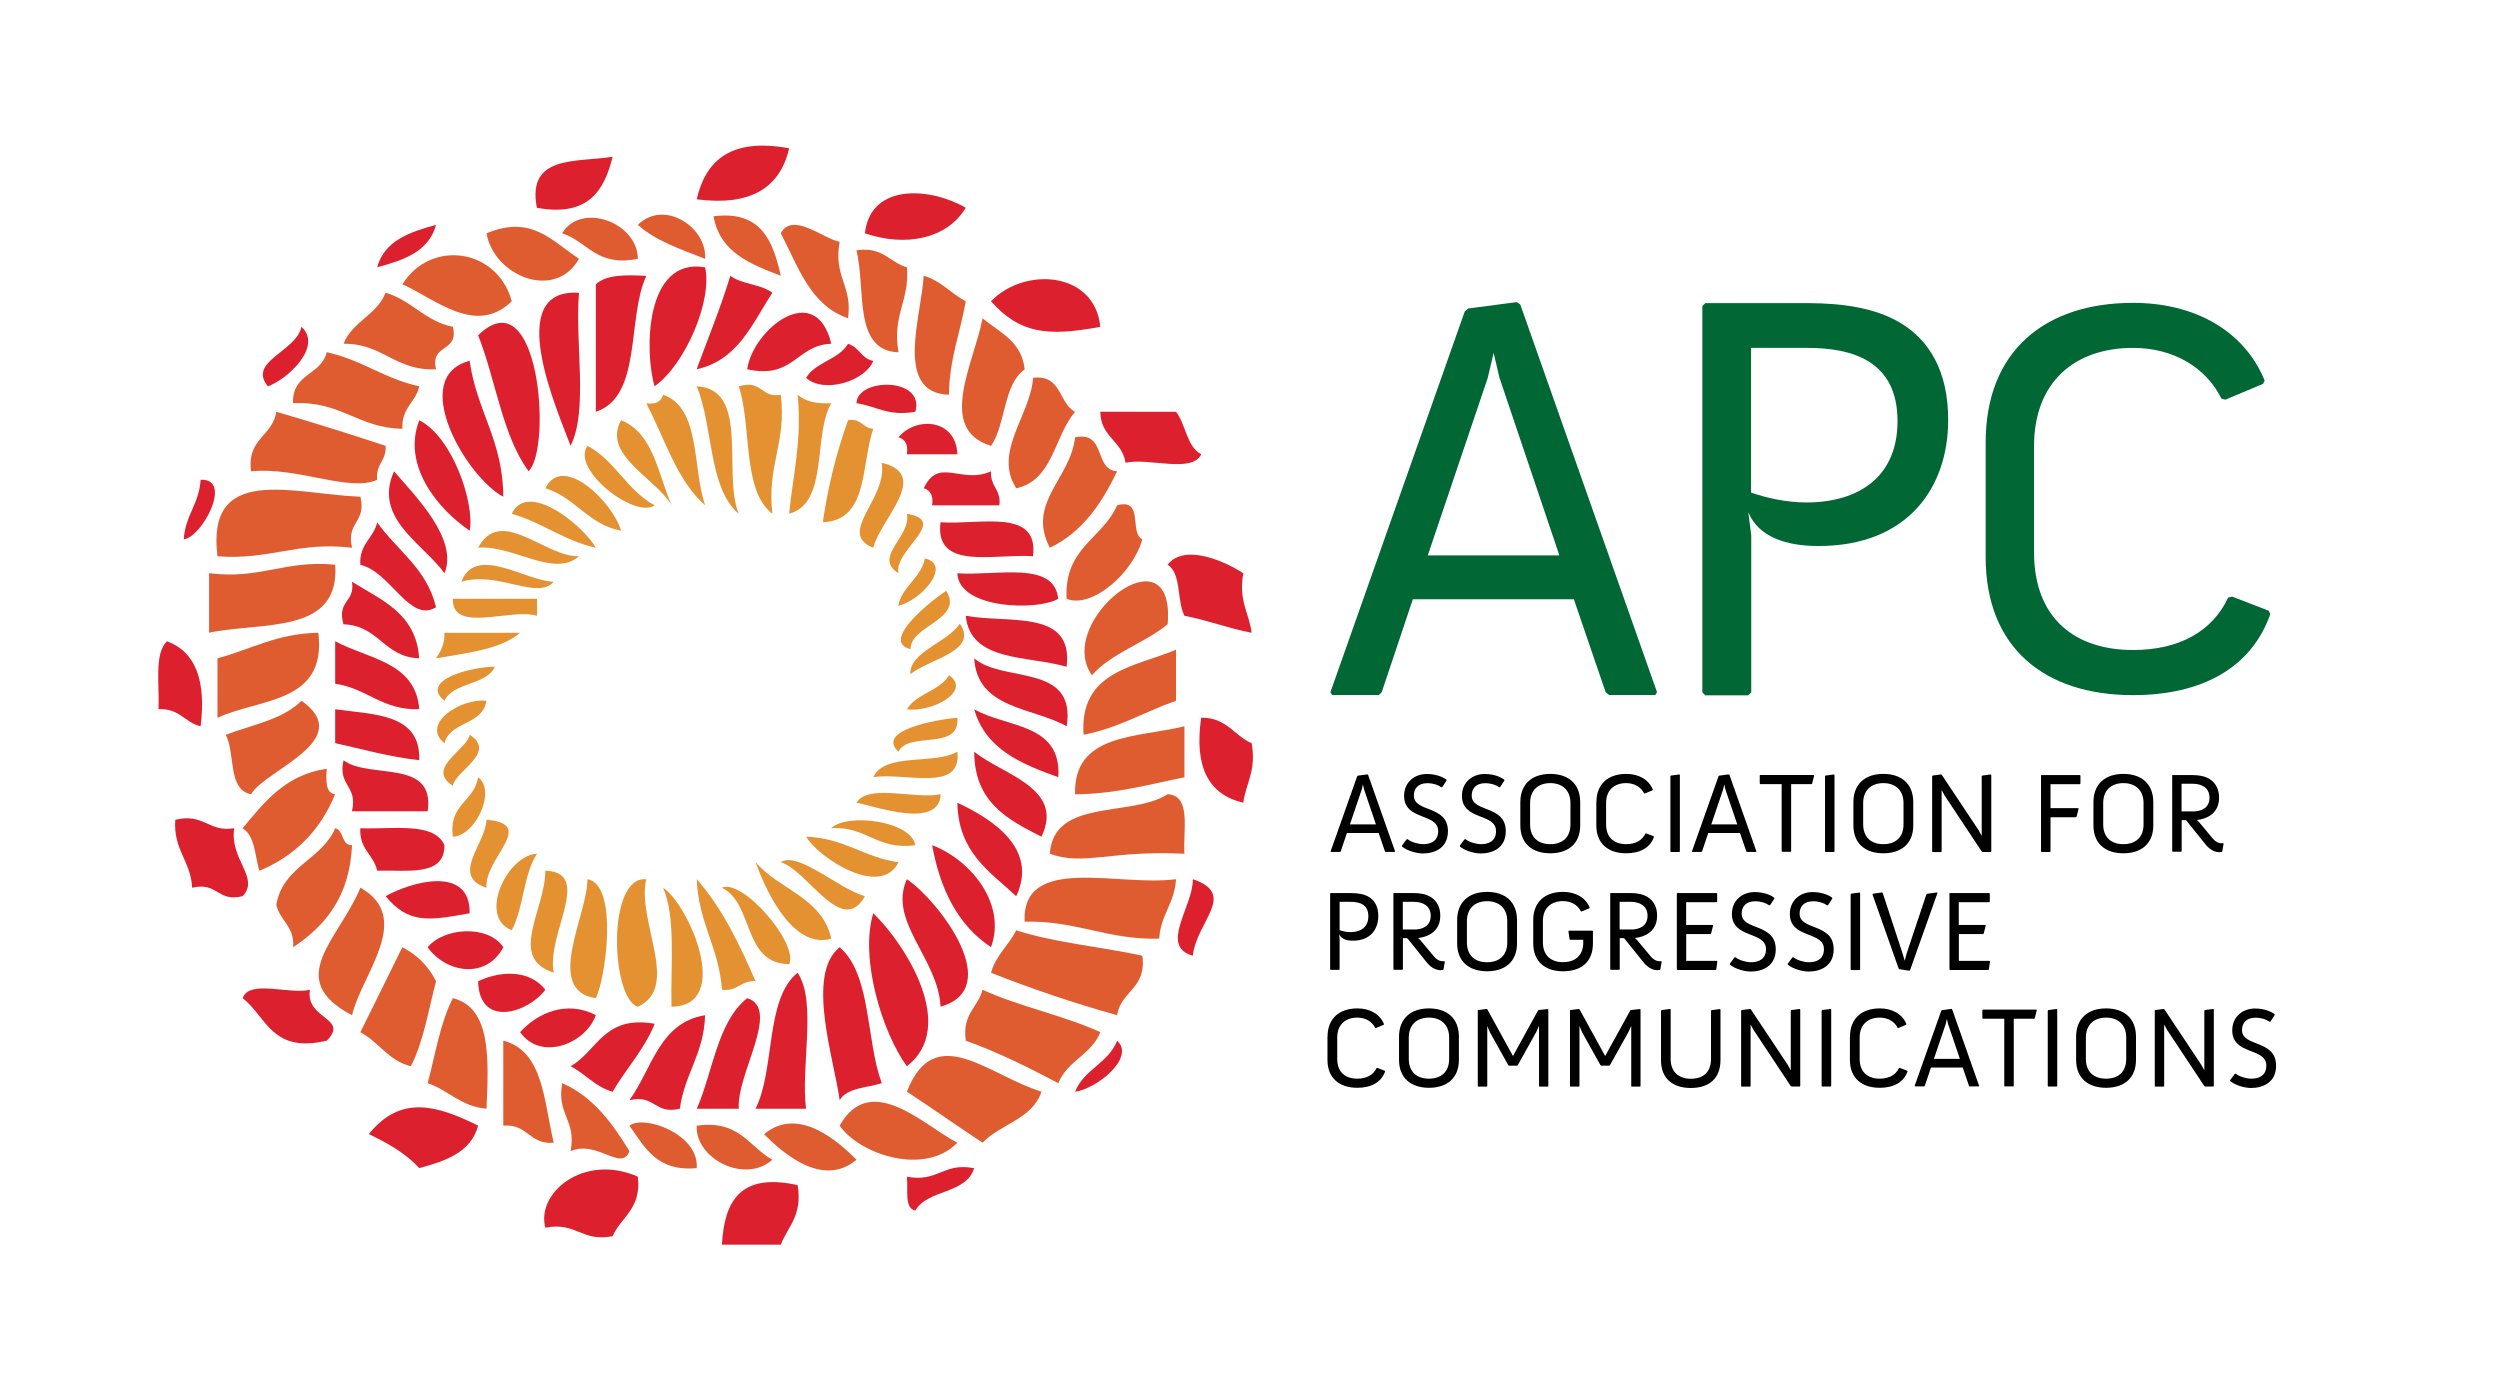 <?xml version="1.0" encoding="utf-8"?>
<!-- Generator: Adobe Illustrator 23.0.3, SVG Export Plug-In . SVG Version: 6.00 Build 0)  -->
<svg version="1.1" xmlns="http://www.w3.org/2000/svg" xmlns:xlink="http://www.w3.org/1999/xlink" x="0px" y="0px"
	 viewBox="0 0 271.42 149.57" style="enable-background:new 0 0 271.42 149.57;" xml:space="preserve">
<style type="text/css">
	.st0{fill:#016735;}
	.st1{fill:#DC202E;}
	.st2{fill:#DF5B30;}
	.st3{fill:#E49132;}
</style>
<g id="Guides_For_Artboard">
</g>
<g id="Capa_1">
	<path class="st0" d="M159.03,33.8l0.38-0.31l5.26-0.69l0.38,0.25l14.85,42.1l-0.19,0.31h-5.01l-0.38-0.31l-3.45-10.09h-17.48
		l-3.38,10.09l-0.31,0.31h-5.07l-0.19-0.31L159.03,33.8z M169.3,60.3L162.79,41l-0.63-2.69L161.53,41l-6.52,19.3H169.3z"/>
	<path class="st0" d="M184.82,33.23l0.32-0.32h11.1c3.97,0,7.38,0.57,9.97,2.08c3.34,1.96,5.3,5.42,5.3,10.6
		c0,7.38-4.42,13.69-14.07,13.69c-3.47,0-6.5-0.95-7.63-3.66l0.32,2.52v17.03l-0.32,0.32h-4.67l-0.32-0.32V33.23z M196.11,54.55
		c5.61,0,9.9-2.71,9.9-8.83c0-6.43-4.73-7.95-9.78-7.95h-6.12v15.71C191.76,54.05,193.91,54.55,196.11,54.55z"/>
	<path class="st0" d="M215.58,48.03c0-9.9,6.41-15.15,16-15.15c6.72,0,12.09,3.05,14.29,8.43l-0.18,0.37l-4.09,1.71l-0.43-0.12
		c-1.65-3.36-5.19-5.5-9.59-5.5c-6.23,0-10.75,3.6-10.75,10.69v11.48c0,7.27,4.52,10.63,10.75,10.63c5.01,0,8.61-2.02,10.32-5.68
		l0.43-0.12l3.97,1.53l0.18,0.37c-2.02,5.8-7.39,8.8-14.9,8.8c-9.59,0-16-5.13-16-14.97V48.03z"/>
	<g>
		<g>
			<g>
				<path class="st1" d="M105.77,71.47c3.09,2.72,11.11,0.47,10.04,7.38C112.09,76.77,106.09,76.99,105.77,71.47z"/>
				<path class="st1" d="M104.85,66.85c4.62,0.88,11.73-0.78,10.95,5.54C111.56,71.15,105.35,71.9,104.85,66.85z"/>
				<path class="st1" d="M105.77,77c3.48,2.03,9.51,1.47,9.13,7.38C110.86,82.94,106.97,81.32,105.77,77z"/>
				<path class="st1" d="M105.77,81.61c3.03,2.5,9.86,3.9,7.3,9.23C109.44,88.99,105.78,87.14,105.77,81.61z"/>
				<path class="st1" d="M102.11,56.7c4.26,0.31,10.71-1.59,10.04,3.69C107.9,60.09,101.46,61.99,102.11,56.7z"/>
				<path class="st1" d="M114.89,65.01c-2.25,1.33-10.81,1.12-10.95-2.77C108.21,62.54,114.47,60.83,114.89,65.01z"/>
				<path class="st1" d="M103.94,87.15c3.76,1.76,8.82,4.95,6.39,10.15C107.49,94.64,104.04,92.59,103.94,87.15z"/>
				<path class="st1" d="M107.59,51.17c-0.11,1.66,1.12,1.95,0.91,3.69c-2.43,0-4.87,0-7.3,0c0.15-1.07-0.2-1.64-0.91-1.85
					C101.91,49.54,104.37,52.63,107.59,51.17z"/>
				<path class="st1" d="M101.2,91.76c4.19,1.59,8.11,6.37,6.39,11.07C104.1,100.53,102.1,96.71,101.2,91.76z"/>
				<path class="st1" d="M103.94,49.32c-1.83,0-3.65,0-5.48,0c0.16-1.07-0.2-1.64-0.91-1.85C99.42,45.21,103.79,45.42,103.94,49.32z
					"/>
				<path class="st1" d="M98.46,95.45c3.51,2.4,10.7,11.86,3.65,13.84C101.88,104.08,96.37,100.04,98.46,95.45z"/>
				<path class="st1" d="M92.99,43.78c0.05-2.78,7.46-2.86,6.39,0.92C96.42,45.24,95.13,44.08,92.99,43.78z"/>
				<path class="st1" d="M94.81,99.15c3.54,3.42,9.17,12.35,3.65,16.61C95.79,112.13,93.31,104,94.81,99.15z"/>
				<path class="st1" d="M91.16,102.84c3.46,2.97,2.84,10.06,4.57,14.76c-1.63,0.52-3.79,0.48-4.57,1.85
					C90.57,115,87.45,105.8,91.16,102.84z"/>
				<path class="st1" d="M92.07,37.33c1.21,0.33,1.44,1.62,2.74,1.85c-0.88,2.2-5.31,3.59-7.3,1.85
					C88.54,39.29,91.05,39.06,92.07,37.33z"/>
				<path class="st1" d="M87.51,120.37c-1.83,0-3.65,0-5.48,0c2.15-4.28,1.01-11.89,4.56-14.76
					C88.71,108.71,86.92,115.75,87.51,120.37z"/>
				<path class="st1" d="M81.12,40.09c0.65-4.4,7.46-9.75,9.13-2.77C86.42,37.46,86.18,41.21,81.12,40.09z"/>
				<path class="st1" d="M79.29,29.94c1.21,0.94,3.37,0.9,4.56,1.85c-2.18,3.33-3.71,7.32-8.22,8.3
					C76.87,36.73,78.22,33.47,79.29,29.94z"/>
				<path class="st1" d="M81.12,108.37c3.71,1.14-1.2,8.3-0.91,12c-1.52,0-3.04,0-4.56,0C77.42,116.33,77.88,110.94,81.12,108.37z"
					/>
				<path class="st1" d="M76.55,29.02c0.82,3.59-2.14,10.54-5.48,12.92C69.98,38.34,69.94,27.89,76.55,29.02z"/>
				<path class="st1" d="M76.55,110.22c-0.12,4.19-2.23,6.36-2.74,10.15c-2.78,0.67-2.68-1.59-5.48-0.92
					C70.79,116.08,71.56,111.02,76.55,110.22z"/>
				<path class="st1" d="M61.95,115.76c2.92-1.66,3.6-5.59,9.13-4.61c-1.15,2.83-3.1,4.86-4.57,7.38
					C64.61,117.99,63.56,116.59,61.95,115.76z"/>
				<path class="st1" d="M64.69,30.87c1.09-1.06,3.23-1.04,5.48-0.92c-2.14,4.6-0.43,13.09-5.48,14.76
					C64.69,40.09,64.69,35.48,64.69,30.87z"/>
				<path class="st1" d="M61.95,48.4c-1.37-3.69-7.41-17.17,0.91-16.61C62.4,37.16,63.89,44.51,61.95,48.4z"/>
				<path class="st1" d="M56.47,112.06c1.9-2.11,5.07-3.49,8.22-1.85C63.58,113.33,58.72,115.25,56.47,112.06z"/>
				<path class="st1" d="M51.91,36.4c6.65-6.47,8.04,12.25,5.48,14.76C54.53,47.28,53.83,41.23,51.91,36.4z"/>
				<path class="st1" d="M51.91,106.53c2.69-1.25,5.66-1.15,7.3,0.92C57.37,109.94,52.03,111.69,51.91,106.53z"/>
				<path class="st1" d="M50.99,39.17c0.74,5.42,3.63,8.64,3.65,14.76C50.67,51.85,44.25,40.96,50.99,39.17z"/>
				<path class="st1" d="M46.43,102.84c1.83-2.2,6.6-2.43,8.22,0C52.72,106.43,48.35,105.56,46.43,102.84z"/>
				<path class="st1" d="M45.52,45.63c3.62,1.82,6.02,8.98,5.48,11.99C47.55,55.29,43.61,50.54,45.52,45.63z"/>
				<path class="st1" d="M41.86,97.3c2.78-1.57,9.22-3.4,9.13,1.85C46.37,100.01,44.32,100.24,41.86,97.3z"/>
				<path class="st1" d="M42.78,51.17c2.39,2.77,6.98,7.36,5.48,11.07C45.95,59.03,40.47,56.26,42.78,51.17z"/>
				<path class="st1" d="M48.25,91.76c0.05,3.44-4.05,2.67-7.3,2.77c-0.38-1.75-1.96-2.32-1.83-4.61
					C42.65,90.06,47.15,89.2,48.25,91.76z"/>
				<path class="st1" d="M47.34,65.93c-2.88,1.76-4.93-3.86-8.22-4.61c-0.14-2.29,1.44-2.85,1.83-4.61
					C43.1,59.76,46.34,61.72,47.34,65.93z"/>
				<path class="st1" d="M37.3,82.54c2.79,2.11,9.98-0.24,9.13,5.54c-2.74,0-5.48,0-8.22,0C38.88,85.25,36.64,85.36,37.3,82.54z"/>
				<path class="st1" d="M36.39,77c4.27,0.61,9.29,0.45,9.13,5.53c-3.29-0.36-6.12-1.19-9.13-1.85C36.39,79.46,36.39,78.24,36.39,77
					z"/>
				<path class="st1" d="M45.52,77c-4.06,0.12-5.65-2.27-9.13-2.77c0-1.53,0-3.07,0-4.61C39.96,71.55,45.13,71.86,45.52,77z"/>
				<path class="st1" d="M38.21,63.16c3.21,2,6.97,3.42,7.3,8.31c-3.83-0.11-4.37-3.57-8.22-3.69
					C36.55,65.17,38.59,65.38,38.21,63.16z"/>
			</g>
			<g>
				<path class="st2" d="M128.59,78.85c0,1.84,0,3.69,0,5.54c-3.82,0.76-7.34,1.8-11.87,1.85
					C116.53,79.58,123.46,80.12,128.59,78.85z"/>
				<path class="st2" d="M126.76,86.23c2.61,0.13,1.67,3.85,1.83,6.46c-8-0.41-10.94,1.35-14.61,0
					C114.37,86.62,122.87,88.76,126.76,86.23z"/>
				<path class="st2" d="M127.68,70.54c0,1.85,0,3.69,0,5.54c-3.4,1.18-6.21,2.95-10.04,3.69
					C117.18,72.85,123.16,72.43,127.68,70.54z"/>
				<path class="st2" d="M127.68,95.45c-0.15,2.62-1.67,3.85-1.83,6.46c-5.61,0.15-8.98-1.98-14.61-1.85
					C110.92,92.67,121.52,96.31,127.68,95.45z"/>
				<path class="st2" d="M118.55,73.31c-4.15-5.89,9.11-16.26,8.22-5.54C124.25,69.85,120.7,70.87,118.55,73.31z"/>
				<path class="st2" d="M124.02,103.76c0.49,3.58-2.32,3.8-2.74,6.46c-4.76-1.33-9.31-2.88-13.69-4.61
					c0.54-1.92,1.93-2.98,2.74-4.61C114.47,102.35,119.52,102.78,124.02,103.76z"/>
				<path class="st2" d="M121.28,54.86c2.95-0.82,1.29,3.02,2.74,3.69c-0.98,3.63-5.47,7.58-8.22,6.46
					C115.49,59.46,119.71,58.49,121.28,54.86z"/>
				<path class="st2" d="M121.28,51.17c-1.68,3.52-3.8,6.63-7.3,8.3c-2.55-4.9,2.23-7.44,2.74-11.99
					C120.15,46.78,118.71,51,121.28,51.17z"/>
				<path class="st2" d="M119.46,112.06c-0.94,2.43-3.61,3.11-4.56,5.54c-3.2-1.68-6.44-3.32-10.04-4.61
					c-0.43-2.9,1.3-3.61,1.82-5.53C110.66,109.29,115.49,110.24,119.46,112.06z"/>
				<path class="st2" d="M116.72,44.71c-2.27,2.62-2.37,7.44-6.39,8.3c-2.53-3.95,1.56-7.93,1.83-11.99
					C115.29,40.63,114.91,43.78,116.72,44.71z"/>
				<path class="st2" d="M113.07,118.52c-0.99,3-4.46,3.49-6.39,5.54c-2.77-1.82-5.45-3.72-8.22-5.54
					C101.49,110.74,107.37,116.79,113.07,118.52z"/>
				<path class="st2" d="M106.68,34.56c1.84,1.54,4.25,2.48,4.57,5.54c-2.33,1.64-2.04,5.93-3.65,8.31
					C101.69,46.61,105.71,39.52,106.68,34.56z"/>
				<path class="st2" d="M104.85,32.71c-0.59,3.4-1.77,6.21-1.83,10.15c-6.01-0.2-2.95-8.61-2.74-12.92
					C102.19,30.49,103.25,31.88,104.85,32.71z"/>
				<path class="st2" d="M103.94,124.06c-3.55,3.66-10.63,1.26-12.78-1.85C94.53,116.21,100.36,122.25,103.94,124.06z"/>
				<path class="st2" d="M98.46,29.02c0.31,3.69-1.62,5.12-0.91,9.23c-4.99-0.17-3.51-6.91-4.57-11.07
					C95.86,26.73,96.55,28.49,98.46,29.02z"/>
				<path class="st2" d="M91.16,26.25c-0.71,3.8,1.41,4.74,0.91,8.3c-4.1-1.39-5.41-5.6-7.3-9.23C86.05,22.93,89.5,26,91.16,26.25z"
					/>
				<path class="st2" d="M92.99,125.91c-3.77,3.16-8.18-0.92-10.04-2.77C86.72,119.98,91.13,124.06,92.99,125.91z"/>
				<path class="st2" d="M83.86,125.91c-2.97,2.65-8.38-0.09-8.22-3.69C80.27,121.54,81.29,124.5,83.86,125.91z"/>
				<path class="st2" d="M84.77,29.94c-3.3-1.27-6.62-2.53-7.3-6.46C82.69,22.83,83.91,26.2,84.77,29.94z"/>
				<path class="st2" d="M69.25,24.41c2.89-2.84,7.55,0.32,7.3,3.69C73.93,27.06,71.18,26.16,69.25,24.41z"/>
				<path class="st2" d="M68.34,122.21c1.57-1.22,7.58,0.91,7.3,4.61C71.3,127.22,69.99,124.55,68.34,122.21z"/>
				<path class="st2" d="M69.25,28.1c-4.54,0.9-5.43-1.88-8.22-2.77C63.07,21.9,69.22,24.13,69.25,28.1z"/>
				<path class="st2" d="M68.34,124.98c-0.88,2.29-3.5-1.26-6.39,0c0.65-3.42-1.55-3.96-0.91-7.38
					C64.44,119.09,66.47,121.96,68.34,124.98z"/>
				<path class="st2" d="M60.12,124.06c-2.67,0.24-2.8-2.08-5.48-1.85c0-3.07,0-6.15,0-9.23C59.03,114.1,59.03,119.63,60.12,124.06z
					"/>
				<path class="st2" d="M62.86,28.1c-2.58,4.58-9.23,1.89-10.04-2.77C57.65,23.33,59.77,26.03,62.86,28.1z"/>
				<path class="st2" d="M49.17,108.37c4.15,1.03,3.89,6.53,3.65,12c-2.8-0.24-4.1-2-6.39-2.77
					C47.27,114.44,47.81,110.99,49.17,108.37z"/>
				<path class="st2" d="M55.56,32.71c-3.88,3.77-8.22-0.19-11.87-1.85C46.78,25.93,54.01,26.97,55.56,32.71z"/>
				<path class="st2" d="M49.17,35.48c0.68,2.84-2.5,1.78-1.83,4.61c-4.46,0.21-5.73-2.81-10.04-2.77c0.95-2.43,3.62-3.1,4.56-5.54
					C44.7,32.61,46.12,34.87,49.17,35.48z"/>
				<path class="st2" d="M47.34,106.53c-0.83,3.16-1.37,6.62-2.74,9.23c-2.44-0.6-3.47-2.64-5.48-3.69
					c1.52-3.08,3.06-6.14,4.56-9.23C45.31,103.68,46.52,104.9,47.34,106.53z"/>
				<path class="st2" d="M45.52,41.94c-0.38,1.76-1.96,2.33-1.83,4.61c-4.8-0.06-6.7-3.06-11.87-2.77
					c-0.16-3.24,3.08-3.04,3.65-5.54C39.25,39.05,41.75,41.14,45.52,41.94z"/>
				<path class="st2" d="M41.86,48.4c0.12,1.66-1.11,1.95-0.91,3.69c-3,1.38-8.62-1.43-13.69-0.92c-0.48-3.57,2.33-3.79,2.74-6.46
					C34.02,45.87,37.96,47.12,41.86,48.4z"/>
				<path class="st2" d="M39.13,96.38c5.83,3.28,0.1,9.44-0.91,13.84C30.75,106.32,36.79,102.01,39.13,96.38z"/>
				<path class="st2" d="M39.13,53.93c0.67,2.82-1.57,2.71-0.91,5.54c-5.88-0.72-8.98,1.38-14.61,0.92
					C22.35,50.25,31.9,53.66,39.13,53.93z"/>
				<path class="st2" d="M36.39,89.92c0.99,0.23,0.62,1.84,1.83,1.85c-0.25,5.58-2.91,8.75-6.39,11.07
					c0.15-2.29-1.43-2.85-1.83-4.61C30.71,94.03,34.93,93.37,36.39,89.92z"/>
				<path class="st2" d="M36.39,61.31c0.54,7.61-7.89,6.17-13.69,7.38c0-2.15,0-4.3,0-6.46C28.25,62.94,30.97,60.77,36.39,61.31z"/>
				<path class="st2" d="M35.47,83.46c-0.07,1.31-0.15,2.62,0.91,2.77c-1.6,3.92-4.34,6.69-8.22,8.31c-0.5-1.64-0.47-3.83-1.83-4.61
					C28.71,87.08,30.97,84.12,35.47,83.46z"/>
				<path class="st2" d="M34.56,68.7c0.94,7.71-6.37,7.09-10.95,9.23c0-2.15,0-4.3,0-6.46C27.23,70.51,30.07,68.77,34.56,68.7z"/>
				<path class="st2" d="M32.73,76.08c6.01,4.26-3.92,7.48-5.48,10.15c-2.55-0.49-1.68-4.44-2.74-6.46
					C27.41,78.69,30.76,78.09,32.73,76.08z"/>
			</g>
			<g>
				<path class="st1" d="M135.89,80.69c0.53,3-0.62,4.3-0.91,6.46c-3.71-0.86-5.36-3.8-4.57-9.23
					C133.2,77.89,133.97,79.87,135.89,80.69z"/>
				<path class="st1" d="M134.98,62.24c-0.53,3,0.63,4.3,0.91,6.46c-2.56-0.49-4.74-1.35-7.3-1.85c-0.83-1.62-0.31-4.6-1.83-5.54
					C128.71,58.82,133.49,61.23,134.98,62.24z"/>
				<path class="st1" d="M129.5,95.45c4.87,1.65,0.41,4.55,0,8.31C125.81,102.73,129.57,98.38,129.5,95.45z"/>
				<path class="st1" d="M127.68,44.71c1.08,1.38,1.14,3.77,2.74,4.61c-0.97,2.1-5.73,0.35-8.22,0.92c-0.37-2.4-2.72-2.78-2.74-5.54
					C122.2,44.71,124.94,44.71,127.68,44.71z"/>
				<path class="st1" d="M121.28,112.99c2.01,1.79-2.13,5.19-4.56,5.54C117.67,116.1,120.35,115.42,121.28,112.99z"/>
				<path class="st1" d="M119.46,35.48c-5.87,1.11-8.8,0.67-11.87-2.77C111.23,28.93,118.86,29.44,119.46,35.48z"/>
				<path class="st1" d="M98.46,127.75c3.39,0.65,3.93-1.58,7.3-0.92c-0.85,2.83-5.06,2.27-6.39,4.61
					C98.14,131.15,98.62,129.13,98.46,127.75z"/>
				<path class="st1" d="M93.9,25.33c0.63-5.55,7.24-4.95,10.95-2.77C102.84,25.92,98.36,26.85,93.9,25.33z"/>
				<path class="st1" d="M86.6,128.67c0.54,3.31-1.06,4.47-1.83,6.46c-2.13,0-4.25,0-6.39,0C78.63,130.45,80.34,127.27,86.6,128.67z
					"/>
				<path class="st1" d="M75.64,21.64c0.98-4.25,3.72-6.7,10.04-5.54C84.7,20.34,81.57,22.41,75.64,21.64z"/>
				<path class="st1" d="M69.25,127.75c0.41,3.49-1.8,4.34-2.74,6.46c-3.38,0.66-3.92-1.58-7.3-0.92
					C58.18,129.53,63.37,125.16,69.25,127.75z"/>
				<path class="st1" d="M66.51,17.02c-0.91,3.69-2.65,6.55-8.22,5.54C57.16,16.79,62.57,17.65,66.51,17.02z"/>
				<path class="st1" d="M51.91,122.21c-0.78,2.9-3.51,3.83-6.39,4.61c-1.46-1.6-3.4-2.7-5.48-3.69
					C43.48,118.85,47.38,119.96,51.91,122.21z"/>
				<path class="st1" d="M47.34,24.41c-0.78,2.91-3.51,3.83-6.39,4.61C41.74,26.12,44.47,25.2,47.34,24.41z"/>
				<path class="st1" d="M33.65,107.45c-0.53,3.24,4.32,3.03,1.83,5.53c-5.97,1.43-6.55-2.59-9.13-4.61
					C27.03,106.3,31.47,108.01,33.65,107.45z"/>
				<path class="st1" d="M32.73,35.48c2.36,2.15-1.57,5.74-3.65,6.46C26.85,39.22,32.15,38.2,32.73,35.48z"/>
				<path class="st1" d="M25.43,89.92c-0.53,3.42,2.82,5.35,0.91,7.38c-2.78,0.67-2.68-1.59-5.48-0.92
					c-0.14-2.94-2.06-4.06-1.83-7.38C22.21,88.26,22.56,90.37,25.43,89.92z"/>
				<path class="st1" d="M21.78,52.09c3.58-0.16,0.12,6.28-1.83,6.46C20.11,55.94,21.63,54.71,21.78,52.09z"/>
				<path class="st1" d="M18.13,69.62c3.12,1.15,4.26,4.31,3.65,9.23c-1.73-0.4-2.29-1.98-4.57-1.85
					C17.33,74.34,16.72,70.97,18.13,69.62z"/>
			</g>
			<g>
				<path class="st3" d="M103.94,81.61c0.51,4.51-5.72,2.2-9.13,2.77C96.07,81.66,101.42,83.07,103.94,81.61z"/>
				<path class="st3" d="M103.94,77.92c0.29,3.67-5.3,1.41-6.39,3.69C95.09,79.35,101.38,78.15,103.94,77.92z"/>
				<path class="st3" d="M103.03,73.31c2.55,1.74-1.97,4.09-4.56,3.69C99.49,75.28,102,75.05,103.03,73.31z"/>
				<path class="st3" d="M92.99,87.15c1.27-2.1,6.36-0.34,9.13-0.92C102,90.13,94.81,87.46,92.99,87.15z"/>
				<path class="st3" d="M99.38,91.76c-4.21,0.57-5.25-2.07-9.13-1.85C91.99,88.23,98.91,89.12,99.38,91.76z"/>
				<path class="st3" d="M98.46,55.78c4.66,0.76-1.48,3.97-0.91,6.46C94.71,60.48,98.98,58.23,98.46,55.78z"/>
				<path class="st3" d="M95.72,50.24c5.43,1.29-0.17,6.14-0.91,9.23C90.78,57.87,96.41,54.15,95.72,50.24z"/>
				<path class="st3" d="M97.55,93.61c-1.92,3.9-8.57-0.39-10.04-2.77C91.65,90.97,93.8,93.1,97.55,93.61z"/>
				<path class="st3" d="M94.81,46.55c-1.34,3.87-0.49,9.96-5.48,10.15c0.58-4.02,1.53-7.69,2.74-11.07
					C93.55,45.37,93.65,46.51,94.81,46.55z"/>
				<path class="st3" d="M93.9,97.3c-2.49,4.48-6.18-2.8-9.13-3.69C86.65,92.38,91.02,96.49,93.9,97.3z"/>
				<path class="st3" d="M86.6,42.86c0.81,0.72,2.06,1,3.65,0.92c-2.03,3.48-0.24,10.83-4.57,11.99
					C86.08,51.56,87.08,47.95,86.6,42.86z"/>
				<path class="st3" d="M90.25,101.91c-3.82,1.12-6.75-4.23-8.22-8.31C84.56,96.6,89.24,97.4,90.25,101.91z"/>
				<path class="st3" d="M78.38,96.38c2.2-1.03,8.33,6.01,7.3,8.3C80.59,104.61,81.87,98.09,78.38,96.38z"/>
				<path class="st3" d="M84.77,42.86c0.64,5.26-1.54,7.67-0.91,12.92c-3.3-2.49-2.22-9.44-3.65-13.84
					C82.79,41.18,82.58,43.24,84.77,42.86z"/>
				<path class="st3" d="M82.03,106.53c-1.64-0.11-1.92,1.14-3.65,0.92c-0.32-4.59-2.55-7.25-2.74-12
					C78.38,98.54,80.27,102.48,82.03,106.53z"/>
				<path class="st3" d="M75.64,41.94c5.81,0.29,2.78,9.49,4.56,13.84C76.89,52.98,77.45,46.28,75.64,41.94z"/>
				<path class="st3" d="M71.99,42.86c4.1,1.4,3.16,7.89,4.56,11.99c-3.1-2.7-4.37-7.26-6.39-11.07
					C71.23,43.94,71.79,43.58,71.99,42.86z"/>
				<path class="st3" d="M71.99,96.38c2.75,1.77,7.63,12.82,0.91,12.92C72.8,104.79,73.39,99.57,71.99,96.38z"/>
				<path class="st3" d="M67.43,45.63c3.51,1.38,4,5.8,5.48,9.23C71.24,51.92,65.33,49.42,67.43,45.63z"/>
				<path class="st3" d="M71.08,54.86c-2.12,1.52-9.13-3.89-7.3-6.46C66.77,49.99,68.09,53.27,71.08,54.86z"/>
				<path class="st3" d="M69.25,109.3c-2.92-0.88-3.41-14.25,0.91-13.84C69.1,99.96,73.93,107.18,69.25,109.3z"/>
				<path class="st3" d="M63.77,95.45c3.41,0.58,1.99,10.87,0.91,12.92C59,107.54,63.86,99.17,63.77,95.45z"/>
				<path class="st3" d="M67.43,57.62c-3.58-0.68-4.96-3.6-8.22-4.61C61.12,49.13,66.59,54.61,67.43,57.62z"/>
				<path class="st3" d="M51.91,59.47c2.46-4.62,7.26,1.04,10.95,0.92C60.14,62.79,55.64,59.12,51.91,59.47z"/>
				<path class="st3" d="M64.69,59.47c-3.48-0.78-5.81-2.74-9.13-3.69C57.26,52.12,63.3,57.02,64.69,59.47z"/>
				<path class="st3" d="M59.21,94.53c5.24,0.18,0.07,6.92,0.91,11.07C55.11,104.01,59.18,98.82,59.21,94.53z"/>
				<path class="st3" d="M60.12,63.16c-1.79,2.05-6.05-1.21-10.04,0C51.67,59.08,57.03,63.09,60.12,63.16z"/>
				<path class="st3" d="M58.3,65.01c0,0.62,0,1.24,0,1.85c-2.78-0.89-9.26,1.98-9.13-1.85C52.22,65.01,55.26,65.01,58.3,65.01z"/>
				<path class="st3" d="M58.3,92.69c-1.47,2.2-1.45,5.91-2.74,8.3C51.86,99.58,55.05,92.82,58.3,92.69z"/>
				<path class="st3" d="M48.25,68.7c2.74,0,5.48,0,8.22,0c-2.14,1.83-5.76,2.18-9.13,2.77C47.82,70.73,48.3,69.97,48.25,68.7z"/>
				<path class="st3" d="M48.25,76.08c-2.75-2.24,2.97-3.71,5.48-3.69C52.74,74.46,49.26,74.01,48.25,76.08z"/>
				<path class="st3" d="M52.82,89c5.53,0.46-0.27,4.17,0,7.38C48.85,95.1,52.73,91.62,52.82,89z"/>
				<path class="st3" d="M48.25,80.69c-2.6-2.1,1.77-4.92,4.56-4.61C52.42,78.75,48.89,78.27,48.25,80.69z"/>
				<path class="st3" d="M51.91,84.38c2.01,1.5-0.32,6.38-2.74,6.46C48.68,87.27,51.5,87.05,51.91,84.38z"/>
				<path class="st3" d="M50.99,79.77c3,1.93-1.53,3.89-1.83,5.54C46.17,83.39,50.71,81.42,50.99,79.77z"/>
				<path class="st3" d="M104.2,67.7c2.08,2.97-3.18,3.78-5.36,5.49C98.69,70.79,102.98,69.7,104.2,67.7z"/>
				<path class="st3" d="M102.72,64.14c2,3.08-3.98,3.81-3.85,6.34C95.64,69.7,100.58,65.59,102.72,64.14z"/>
				<path class="st3" d="M100.4,60.63c3,0.66-0.33,4.54-2.88,5.14C97.84,63.78,100.09,62.63,100.4,60.63z"/>
			</g>
		</g>
	</g>
	<g>
		<path d="M147.35,84.27l0.07-0.06l1.04-0.14l0.07,0.05l2.93,8.31l-0.04,0.06h-0.99l-0.07-0.06l-0.68-1.99h-3.45l-0.67,1.99
			l-0.06,0.06h-1l-0.04-0.06L147.35,84.27z M149.38,89.5l-1.29-3.81l-0.12-0.53l-0.12,0.53l-1.29,3.81H149.38z"/>
		<path d="M152.21,91.81l0.51-0.69l0.11-0.01c0.36,0.31,1.15,0.54,1.69,0.54c0.88,0,1.62-0.38,1.62-1.42c0-1.99-3.7-1.11-3.7-3.83
			c0-1.48,1.14-2.37,2.47-2.37c1.24,0,2.02,0.51,2.13,0.62l0.01,0.09l-0.47,0.72l-0.1,0.01c-0.35-0.26-0.88-0.44-1.52-0.44
			c-0.99,0-1.46,0.57-1.46,1.35c0,1.85,3.7,1,3.7,3.86c0,1.85-1.47,2.42-2.72,2.42c-0.58,0-1.61-0.23-2.25-0.74L152.21,91.81z"/>
		<path d="M158.49,91.81l0.51-0.69l0.11-0.01c0.36,0.31,1.15,0.54,1.69,0.54c0.88,0,1.62-0.38,1.62-1.42c0-1.99-3.7-1.11-3.7-3.83
			c0-1.48,1.14-2.37,2.47-2.37c1.24,0,2.01,0.51,2.13,0.62l0.01,0.09l-0.47,0.72l-0.1,0.01c-0.35-0.26-0.88-0.44-1.52-0.44
			c-0.99,0-1.46,0.57-1.46,1.35c0,1.85,3.7,1,3.7,3.86c0,1.85-1.47,2.42-2.72,2.42c-0.58,0-1.61-0.23-2.25-0.74L158.49,91.81z"/>
		<path d="M165.06,87.09c0-2,1.31-3.07,3.25-3.07c1.94,0,3.25,1.06,3.25,3.07v2.52c0,1.99-1.31,3.03-3.25,3.03
			c-1.94,0-3.25-1.04-3.25-3.03V87.09z M168.31,91.65c1.26,0,2.19-0.68,2.19-2.15v-2.32c0-1.43-0.93-2.16-2.19-2.16
			c-1.26,0-2.19,0.73-2.19,2.16v2.32C166.12,90.97,167.05,91.65,168.31,91.65z"/>
		<path d="M173.32,87.09c0-2,1.3-3.07,3.24-3.07c1.36,0,2.45,0.62,2.89,1.71l-0.04,0.07l-0.83,0.35l-0.09-0.02
			c-0.33-0.68-1.05-1.11-1.94-1.11c-1.26,0-2.18,0.73-2.18,2.16v2.32c0,1.47,0.91,2.15,2.18,2.15c1.01,0,1.74-0.41,2.09-1.15
			l0.09-0.02l0.8,0.31l0.04,0.07c-0.41,1.17-1.5,1.78-3.02,1.78c-1.94,0-3.24-1.04-3.24-3.03V87.09z"/>
		<path d="M181.35,84.27l0.06-0.07l0.91-0.12l0.06,0.05v8.31l-0.06,0.06h-0.91l-0.06-0.06V84.27z"/>
		<path d="M186.58,84.27l0.07-0.06l1.04-0.14l0.07,0.05l2.93,8.31l-0.04,0.06h-0.99l-0.07-0.06l-0.68-1.99h-3.45l-0.67,1.99
			l-0.06,0.06h-1l-0.04-0.06L186.58,84.27z M188.61,89.5l-1.29-3.81l-0.12-0.53l-0.12,0.53l-1.29,3.81H188.61z"/>
		<path d="M193.41,85.13h-2.3l-0.06-0.06v-0.87l0.06-0.06h5.8l0.05,0.06l-0.22,0.87l-0.07,0.06h-2.21v7.29l-0.06,0.06h-0.91
			l-0.06-0.06V85.13z"/>
		<path d="M198.14,84.27l0.06-0.07l0.91-0.12l0.06,0.05v8.31l-0.06,0.06h-0.91l-0.06-0.06V84.27z"/>
		<path d="M201.22,87.09c0-2,1.31-3.07,3.25-3.07s3.25,1.06,3.25,3.07v2.52c0,1.99-1.31,3.03-3.25,3.03s-3.25-1.04-3.25-3.03V87.09z
			 M204.47,91.65c1.26,0,2.19-0.68,2.19-2.15v-2.32c0-1.43-0.93-2.16-2.19-2.16s-2.19,0.73-2.19,2.16v2.32
			C202.29,90.97,203.21,91.65,204.47,91.65z"/>
		<path d="M209.76,84.27l0.06-0.07l0.91-0.12l0.09,0.05l4.01,6.03l0.32,0.59v-6.48l0.06-0.07l0.92-0.12l0.06,0.05v8.31l-0.06,0.06
			h-0.88l-0.1-0.06l-4.03-6.08l-0.32-0.59v6.68l-0.06,0.06h-0.91l-0.06-0.06V84.27z"/>
		<path d="M221.58,84.21l0.06-0.06h4.17l0.06,0.06v0.87l-0.06,0.06h-3.19v2.6h3l0.05,0.06l-0.22,0.87l-0.07,0.06h-2.76v3.71
			l-0.06,0.06h-0.91l-0.06-0.06V84.21z"/>
		<path d="M227.28,87.09c0-2,1.31-3.07,3.25-3.07s3.25,1.06,3.25,3.07v2.52c0,1.99-1.31,3.03-3.25,3.03s-3.25-1.04-3.25-3.03V87.09z
			 M230.53,91.65c1.26,0,2.19-0.68,2.19-2.15v-2.32c0-1.43-0.93-2.16-2.19-2.16c-1.26,0-2.19,0.73-2.19,2.16v2.32
			C228.34,90.97,229.27,91.65,230.53,91.65z"/>
		<path d="M235.81,84.21l0.06-0.06h2.2c0.65,0,1.3,0.11,1.82,0.43c0.61,0.38,1.03,1.04,1.03,2.03c0,2.3-2.41,2.41-2.41,2.41
			l0.27,0.27l1.45,1.74c0.21,0.25,0.52,0.52,0.99,0.52c0.05,0,0.09-0.01,0.14-0.01l0.05,0.06l-0.14,0.84l-0.07,0.06
			c-0.09,0.01-0.17,0.02-0.26,0.02c-0.85,0-1.42-0.74-1.64-1.03l-1.93-2.4l-0.09-0.05h-0.42v3.37l-0.06,0.06h-0.91l-0.06-0.06V84.21
			z M238.06,88.1c0.9,0,1.82-0.35,1.82-1.5c0-1.12-0.91-1.51-1.82-1.51h-1.21v3H238.06z"/>
	</g>
	<g>
		<path d="M144.41,97.02l0.06-0.06h2.18c0.78,0,1.45,0.11,1.95,0.41c0.65,0.38,1.04,1.06,1.04,2.08c0,1.45-0.87,2.68-2.76,2.68
			c-0.68,0-1.27-0.19-1.5-0.72l0.06,0.49v3.34l-0.06,0.06h-0.91l-0.06-0.06V97.02z M146.62,101.2c1.1,0,1.94-0.53,1.94-1.73
			c0-1.26-0.93-1.56-1.92-1.56h-1.2v3.08C145.77,101.1,146.19,101.2,146.62,101.2z"/>
		<path d="M151.26,97.02l0.06-0.06h2.2c0.66,0,1.3,0.11,1.82,0.43c0.61,0.38,1.03,1.04,1.03,2.03c0,2.3-2.41,2.41-2.41,2.41
			l0.27,0.27l1.45,1.74c0.21,0.25,0.52,0.52,0.99,0.52c0.05,0,0.09-0.01,0.14-0.01l0.05,0.06l-0.14,0.84l-0.07,0.06
			c-0.09,0.01-0.17,0.02-0.26,0.02c-0.85,0-1.42-0.74-1.64-1.03l-1.93-2.4l-0.09-0.05h-0.42v3.38l-0.06,0.06h-0.91l-0.06-0.06V97.02
			z M153.51,100.92c0.9,0,1.82-0.35,1.82-1.5c0-1.12-0.91-1.51-1.82-1.51h-1.21v3H153.51z"/>
		<path d="M158.2,99.9c0-2,1.31-3.07,3.25-3.07c1.94,0,3.25,1.06,3.25,3.07v2.52c0,1.99-1.31,3.03-3.25,3.03
			c-1.94,0-3.25-1.04-3.25-3.03V99.9z M161.45,104.47c1.26,0,2.19-0.68,2.19-2.15v-2.32c0-1.43-0.93-2.16-2.19-2.16
			c-1.26,0-2.19,0.73-2.19,2.16v2.32C159.26,103.79,160.19,104.47,161.45,104.47z"/>
		<path d="M166.46,99.9c0-2,1.3-3.07,3.24-3.07c1.36,0,2.45,0.62,2.89,1.71l-0.04,0.07l-0.83,0.35l-0.09-0.02
			c-0.33-0.68-1.05-1.11-1.94-1.11c-1.26,0-2.18,0.73-2.18,2.16v2.32c0,1.47,0.92,2.15,2.18,2.15c1.29,0,2.2-0.68,2.2-2.15v-0.28
			h-1.42l-0.07-0.06l-0.12-0.87l0.05-0.06h2.55l0.06,0.06v1.32c0,1.99-1.24,3.03-3.24,3.03c-1.94,0-3.24-1.04-3.24-3.03V99.9z"/>
		<path d="M174.8,97.02l0.06-0.06h2.2c0.66,0,1.3,0.11,1.82,0.43c0.61,0.38,1.03,1.04,1.03,2.03c0,2.3-2.41,2.41-2.41,2.41
			l0.27,0.27l1.45,1.74c0.21,0.25,0.52,0.52,0.99,0.52c0.05,0,0.09-0.01,0.14-0.01l0.05,0.06l-0.14,0.84l-0.07,0.06
			c-0.09,0.01-0.17,0.02-0.26,0.02c-0.85,0-1.42-0.74-1.64-1.03l-1.93-2.4l-0.09-0.05h-0.42v3.38l-0.06,0.06h-0.91l-0.06-0.06V97.02
			z M177.05,100.92c0.9,0,1.82-0.35,1.82-1.5c0-1.12-0.91-1.51-1.82-1.51h-1.21v3H177.05z"/>
		<path d="M182.02,97.02l0.06-0.06h4.29l0.06,0.06v0.87l-0.06,0.06h-3.31v2.47h2.88l0.05,0.06l-0.22,0.87l-0.07,0.06h-2.63v2.91
			h3.33l0.05,0.06l-0.12,0.87l-0.07,0.06h-4.15l-0.06-0.06V97.02z"/>
		<path d="M187.8,104.63l0.51-0.69l0.11-0.01c0.36,0.31,1.15,0.54,1.69,0.54c0.88,0,1.62-0.38,1.62-1.42c0-1.99-3.7-1.11-3.7-3.83
			c0-1.48,1.14-2.37,2.47-2.37c1.24,0,2.02,0.51,2.13,0.62l0.01,0.09l-0.47,0.72l-0.1,0.01c-0.35-0.26-0.88-0.44-1.52-0.44
			c-0.99,0-1.46,0.57-1.46,1.35c0,1.85,3.7,1,3.7,3.86c0,1.85-1.47,2.42-2.72,2.42c-0.58,0-1.61-0.23-2.25-0.74L187.8,104.63z"/>
		<path d="M194.09,104.63l0.51-0.69l0.11-0.01c0.36,0.31,1.15,0.54,1.69,0.54c0.88,0,1.62-0.38,1.62-1.42c0-1.99-3.7-1.11-3.7-3.83
			c0-1.48,1.14-2.37,2.47-2.37c1.24,0,2.02,0.51,2.13,0.62l0.01,0.09l-0.47,0.72l-0.1,0.01c-0.35-0.26-0.88-0.44-1.52-0.44
			c-0.99,0-1.46,0.57-1.46,1.35c0,1.85,3.7,1,3.7,3.86c0,1.85-1.47,2.42-2.72,2.42c-0.58,0-1.61-0.23-2.25-0.74L194.09,104.63z"/>
		<path d="M200.92,97.09l0.06-0.07l0.91-0.12l0.06,0.05v8.31l-0.06,0.06h-0.91l-0.06-0.06V97.09z"/>
		<path d="M203.29,97.1l0.06-0.07l0.98-0.14l0.07,0.05l2.15,6.55l0.24,0.82l0.22-0.82l2.13-6.38l0.06-0.07l1.08-0.15l0.07,0.05
			l-2.98,8.39l-0.09,0.06l-1.08-0.17l-0.07-0.07L203.29,97.1z"/>
		<path d="M211.62,97.02l0.06-0.06h4.29l0.06,0.06v0.87l-0.06,0.06h-3.31v2.47h2.88l0.05,0.06l-0.22,0.87l-0.07,0.06h-2.63v2.91
			h3.33l0.05,0.06l-0.12,0.87l-0.07,0.06h-4.15l-0.06-0.06V97.02z"/>
	</g>
	<g>
		<path d="M144.13,112.55c0-2,1.3-3.07,3.24-3.07c1.36,0,2.45,0.62,2.89,1.71l-0.04,0.07l-0.83,0.35l-0.09-0.02
			c-0.33-0.68-1.05-1.11-1.94-1.11c-1.26,0-2.18,0.73-2.18,2.16v2.32c0,1.47,0.91,2.15,2.18,2.15c1.01,0,1.74-0.41,2.09-1.15
			l0.09-0.02l0.8,0.31l0.04,0.07c-0.41,1.17-1.5,1.78-3.02,1.78c-1.94,0-3.24-1.04-3.24-3.03V112.55z"/>
		<path d="M151.89,112.55c0-2,1.31-3.07,3.25-3.07c1.94,0,3.25,1.06,3.25,3.07v2.52c0,1.99-1.31,3.03-3.25,3.03
			c-1.94,0-3.25-1.04-3.25-3.03V112.55z M155.14,117.11c1.26,0,2.19-0.68,2.19-2.15v-2.32c0-1.43-0.93-2.16-2.19-2.16
			c-1.26,0-2.19,0.73-2.19,2.16v2.32C152.95,116.43,153.88,117.11,155.14,117.11z"/>
		<path d="M160.42,109.73l0.06-0.07l0.93-0.12l0.07,0.05l2.78,5.06l2.71-4.92l0.06-0.07l1.01-0.11l0.06,0.05v8.31l-0.06,0.06h-0.91
			l-0.04-0.06v-6.53l-0.31,0.68l-2,3.58l-0.07,0.06h-0.89l-0.07-0.06l-2-3.58l-0.28-0.68v6.53l-0.06,0.06h-0.91l-0.06-0.06V109.73z"
			/>
		<path d="M170.43,109.73l0.06-0.07l0.93-0.12l0.07,0.05l2.78,5.06l2.71-4.92l0.06-0.07l1.01-0.11l0.06,0.05v8.31l-0.06,0.06h-0.91
			l-0.04-0.06v-6.53l-0.31,0.68l-2,3.58l-0.07,0.06h-0.89l-0.07-0.06l-2-3.58l-0.28-0.68v6.53l-0.06,0.06h-0.91l-0.06-0.06V109.73z"
			/>
		<path d="M180.35,109.73l0.06-0.07l0.91-0.12l0.06,0.05v5.38c0,1.47,0.95,2.15,2.19,2.15c1.3,0,2.19-0.68,2.19-2.15v-5.23
			l0.06-0.07l0.91-0.12l0.06,0.05v5.49c0,1.99-1.22,3.03-3.23,3.03c-1.97,0-3.23-1.04-3.23-3.03V109.73z"/>
		<path d="M189.03,109.73l0.06-0.07l0.91-0.12l0.09,0.05l4.01,6.03l0.32,0.59v-6.48l0.06-0.07l0.91-0.12l0.06,0.05v8.31l-0.06,0.06
			h-0.88l-0.1-0.06l-4.03-6.08l-0.32-0.59v6.68l-0.06,0.06h-0.91l-0.06-0.06V109.73z"/>
		<path d="M197.77,109.73l0.06-0.07l0.92-0.12l0.06,0.05v8.31l-0.06,0.06h-0.92l-0.06-0.06V109.73z"/>
		<path d="M200.85,112.55c0-2,1.3-3.07,3.24-3.07c1.36,0,2.45,0.62,2.89,1.71l-0.04,0.07l-0.83,0.35l-0.09-0.02
			c-0.33-0.68-1.05-1.11-1.94-1.11c-1.26,0-2.18,0.73-2.18,2.16v2.32c0,1.47,0.91,2.15,2.18,2.15c1.01,0,1.74-0.41,2.09-1.15
			l0.09-0.02l0.8,0.31l0.04,0.07c-0.41,1.17-1.5,1.78-3.02,1.78c-1.94,0-3.24-1.04-3.24-3.03V112.55z"/>
		<path d="M210.76,109.73l0.07-0.06l1.04-0.14l0.07,0.05l2.93,8.31l-0.04,0.06h-0.99l-0.07-0.06l-0.68-1.99h-3.45l-0.67,1.99
			l-0.06,0.06h-1l-0.04-0.06L210.76,109.73z M212.78,114.96l-1.29-3.81l-0.12-0.53l-0.12,0.53l-1.29,3.81H212.78z"/>
		<path d="M217.58,110.6h-2.3l-0.06-0.06v-0.87l0.06-0.06h5.8l0.05,0.06l-0.22,0.87l-0.07,0.06h-2.21v7.29l-0.06,0.06h-0.91
			l-0.06-0.06V110.6z"/>
		<path d="M222.32,109.73l0.06-0.07l0.91-0.12l0.06,0.05v8.31l-0.06,0.06h-0.91l-0.06-0.06V109.73z"/>
		<path d="M225.4,112.55c0-2,1.31-3.07,3.25-3.07c1.94,0,3.25,1.06,3.25,3.07v2.52c0,1.99-1.31,3.03-3.25,3.03
			c-1.94,0-3.25-1.04-3.25-3.03V112.55z M228.65,117.11c1.26,0,2.19-0.68,2.19-2.15v-2.32c0-1.43-0.93-2.16-2.19-2.16
			c-1.26,0-2.19,0.73-2.19,2.16v2.32C226.46,116.43,227.39,117.11,228.65,117.11z"/>
		<path d="M233.93,109.73l0.06-0.07l0.91-0.12l0.09,0.05l4.01,6.03l0.32,0.59v-6.48l0.06-0.07l0.91-0.12l0.06,0.05v8.31l-0.06,0.06
			h-0.88l-0.1-0.06l-4.03-6.08l-0.32-0.59v6.68l-0.06,0.06H234l-0.06-0.06V109.73z"/>
		<path d="M242.12,117.27l0.51-0.69l0.11-0.01c0.36,0.31,1.15,0.54,1.69,0.54c0.88,0,1.62-0.38,1.62-1.42c0-1.99-3.7-1.11-3.7-3.83
			c0-1.48,1.14-2.37,2.47-2.37c1.24,0,2.02,0.51,2.13,0.62l0.01,0.09l-0.47,0.72l-0.1,0.01c-0.35-0.26-0.88-0.44-1.52-0.44
			c-0.99,0-1.46,0.57-1.46,1.35c0,1.85,3.7,1,3.7,3.86c0,1.85-1.47,2.42-2.72,2.42c-0.58,0-1.61-0.23-2.25-0.74L242.12,117.27z"/>
	</g>
</g>
</svg>